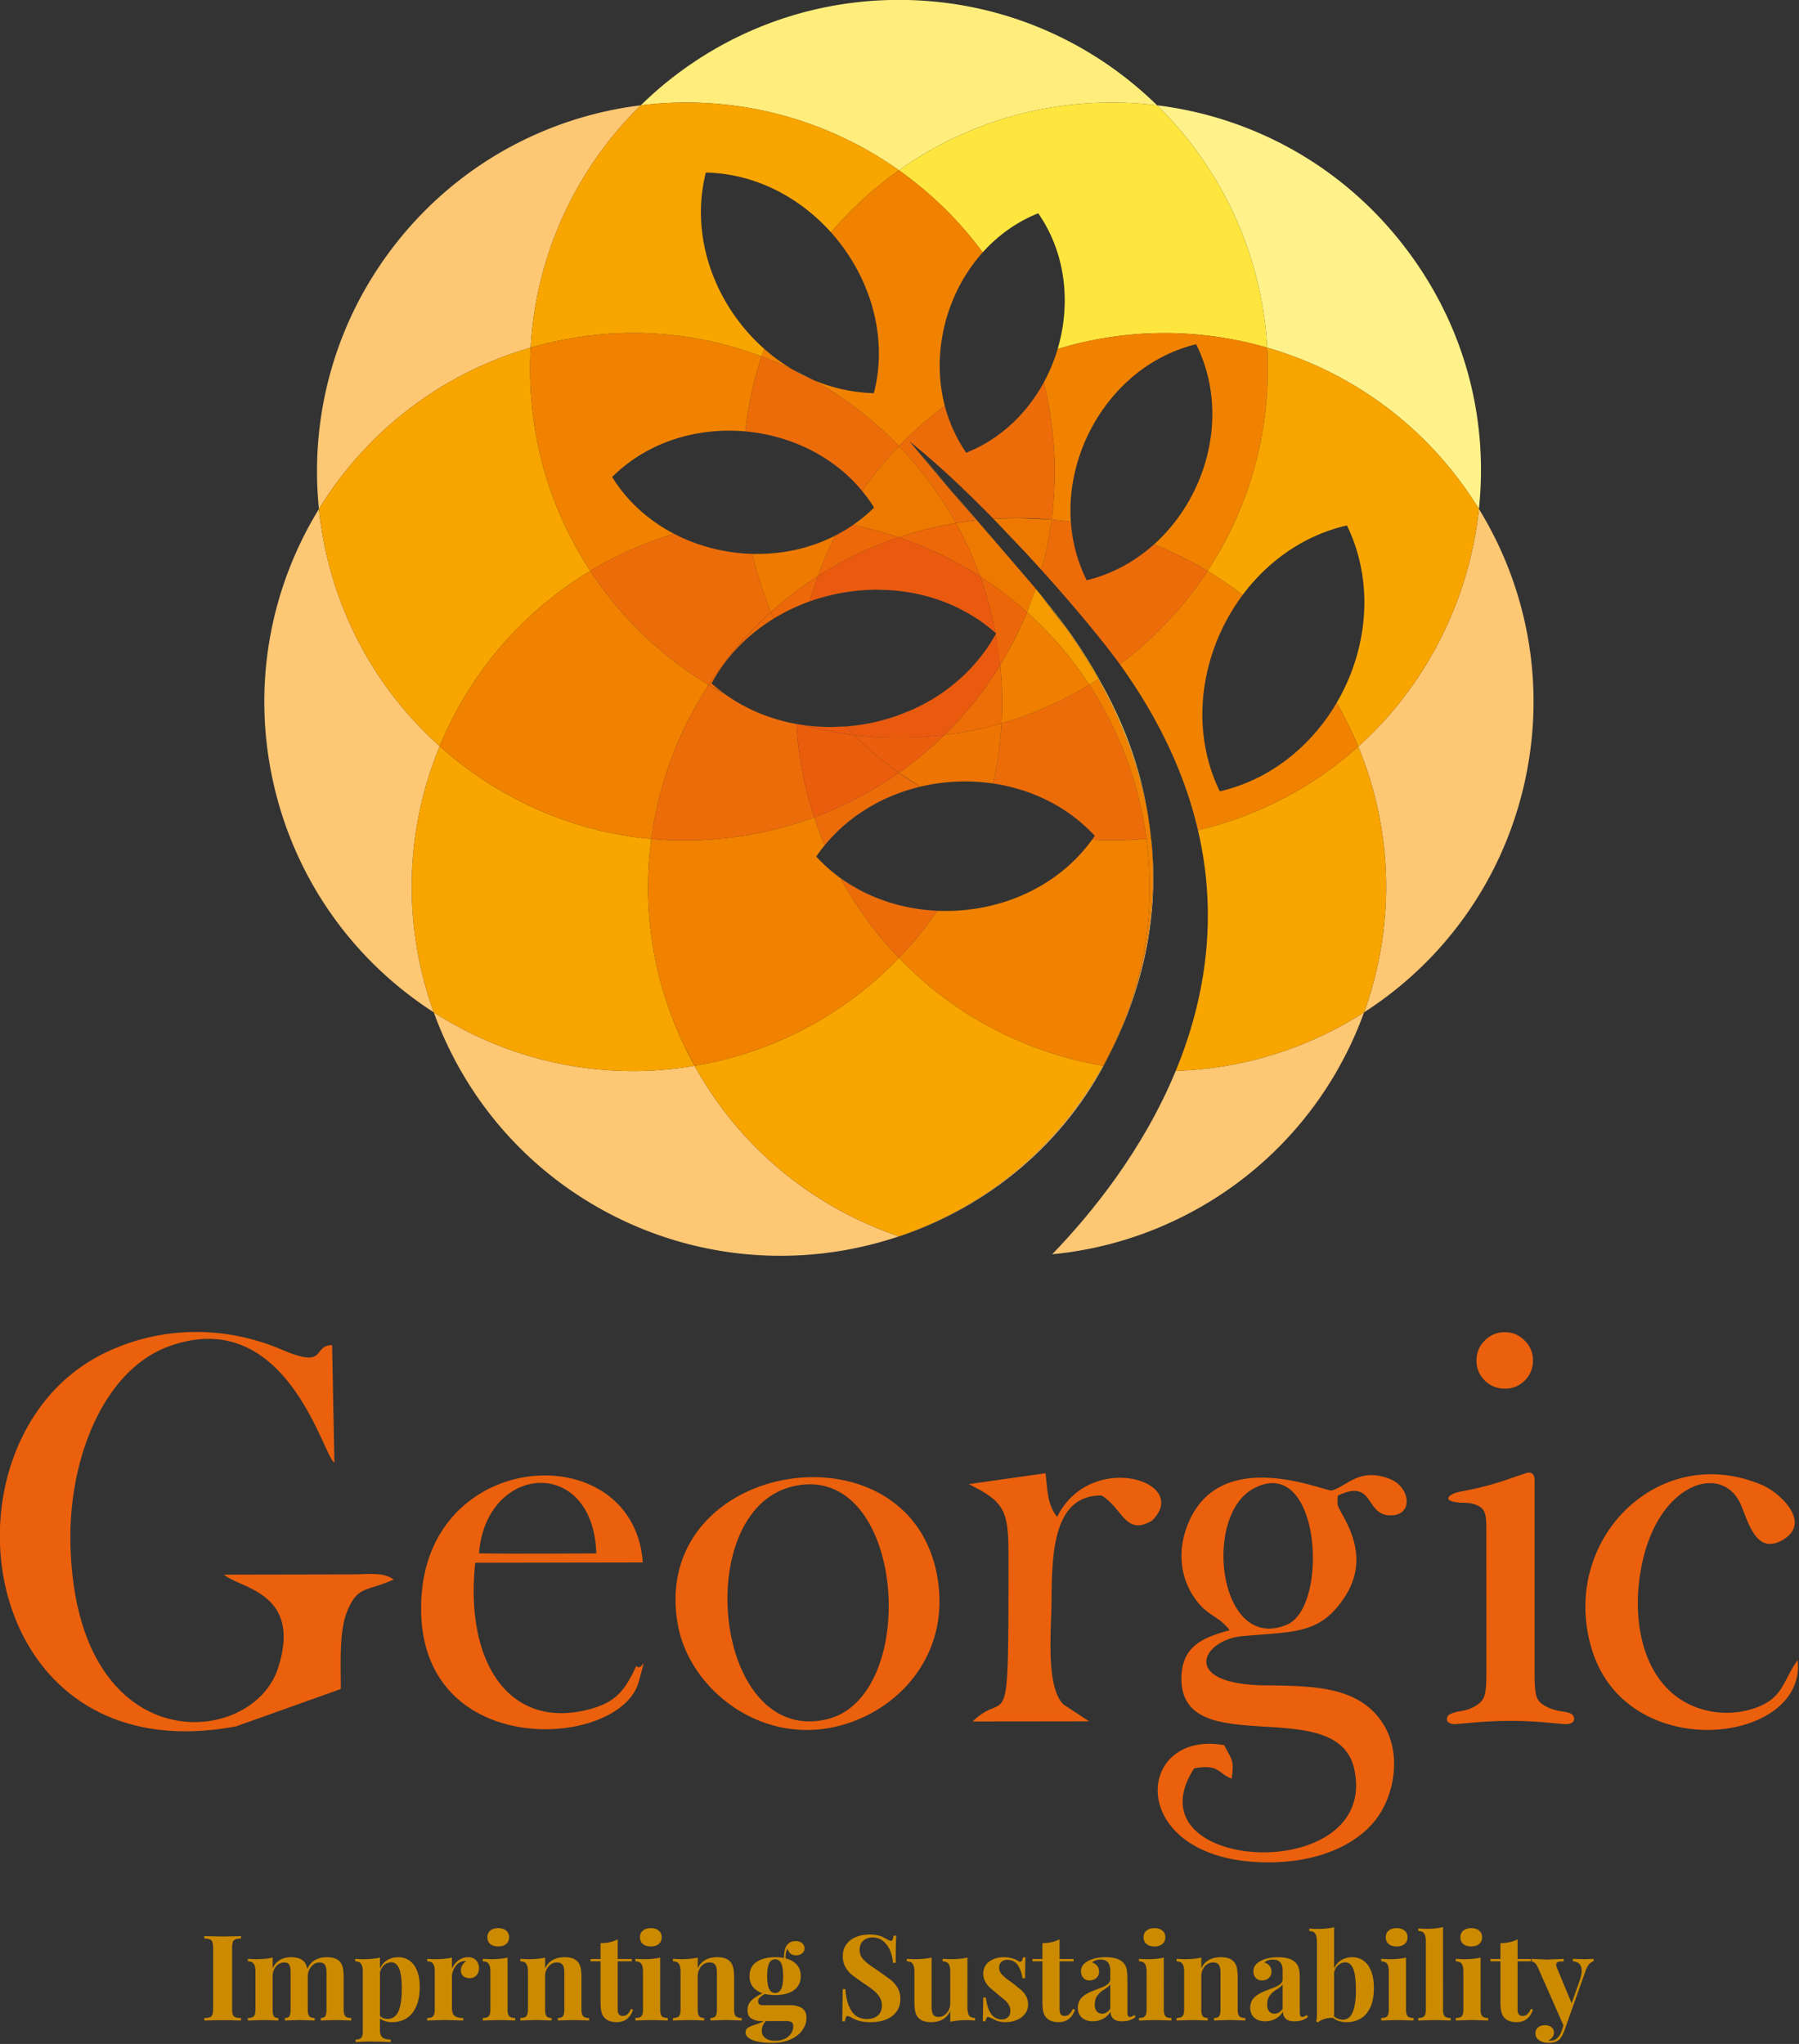 <svg xmlns="http://www.w3.org/2000/svg" width="691.586" height="785.624" viewBox="0 0 182.982 207.863" xmlns:v="https://vecta.io/nano"><rect x="0" y="0" width="182.982" height="207.863" fill="#333333" stroke="none"/><style><![CDATA[.B{fill-rule:evenodd}.C{fill:#fdcc4e}.D{fill:#fdd395}.E{fill:#f18200}.F{fill:#ed6c0a}.G{fill:#f8a500}.H{fill:#fff28a}.I{fill:#fdc774}.J{fill:#f7af60}.K{fill:#f5a930}.L{fill:#fdbe14}.M{fill:#f6cb59}.N{fill:#fec445}.O{fill:#f8a827}.P{fill:#ed6809}.Q{fill:#ed6d07}]]></style><g transform="matrix(.566 0 0 .566 -30.823 -19.47)" class="B"><path d="M232.981 127.612c-4.036-4.12-8.178-8.084-12.101-11.443 3.924 3.36 8.066 7.323 12.102 11.443zm-121.21-1.763c-1.703-16.649 2.859-33.951 14.118-48.069s27.113-22.418 43.725-24.462c-11.435 11.203-18.828 26.516-19.792 43.547-16.392 4.728-29.673 15.342-38.051 28.984zm115.425-1.266l-.044-.05-4.147-4.841 4.191 4.891zm-6.336-8.431c-.007-.006-.016-.013-.023-.02l.023.02zm-.048-.041a.26.26 0 0 1-.017-.015.26.26 0 0 0 .017.015zm-.05-.042zm-.047-.041l-.001-.001zm-.042-.036zm7.418-.242h0c.022-.008.043-.017.065-.026-.022.009-.043.018-.065.026zm.08-.032l.13-.052-.13.052zm.142-.058l.132-.054-.132.054zm.141-.058l.136-.057-.136.057zm.142-.059l.137-.059-.137.059zm.14-.06c5.836-2.511 10.371-6.993 13.295-12.369h0c-2.923 5.375-7.459 9.858-13.295 12.369zm-10.673-1.649zm-.04-.032zm-.04-.032zm-.059-.037c-.007-.009-.014-.017-.02-.024l-.004-.005a.62.62 0 0 0 .024.029zm6.32-6.408a28.61 28.61 0 0 1-.92-7.266c.006-7.431 2.803-14.826 7.729-20.313-6.537 7.295-9.327 17.946-6.808 27.579zm-29.531 152.71a66.09 66.09 0 0 1-28.72-6.555c-16.273-7.834-27.89-21.442-33.579-37.184 10.493 6.744 22.874 10.542 35.785 10.542a66.21 66.21 0 0 0 11.075-.934c8.26 14.926 21.57 25.504 36.736 30.635-6.847 2.31-14.045 3.496-21.297 3.496z" class="I"/><path d="M189.662 133.923c-4.892-.132-9.752-1.36-14.073-3.611 4.324 2.249 9.182 3.476 14.072 3.607zm7.014-.584c3.915-.767 7.692-2.287 11.05-4.598-3.351 2.315-7.13 3.833-11.05 4.598z" class="D"/><path d="M132.414 216.297c-14.079-9.049-24.762-23.403-28.781-41.009s-.621-35.176 8.138-49.438c1.629 15.926 8.989 31.254 21.706 42.628-6.52 15.76-6.502 32.766-1.063 47.819zm68.011-113.707c-1.128-.486-2.223-1.038-3.282-1.65l3.199 1.604a2.87 2.87 0 0 0 .083.046z" class="I"/><path d="M133.477 168.477c-12.717-11.374-20.077-26.702-21.706-42.628 8.378-13.642 21.659-24.256 38.051-28.984-.072 1.26-.108 2.527-.108 3.805 0 13.408 3.982 25.884 10.828 36.313a65.94 65.94 0 0 0-25.511 28.019 66.56 66.56 0 0 0-1.554 3.475z" class="G"/><path d="M222.903 198.039l-2.328-.181 2.329.18h0zm-17.375-5.836a28.44 28.44 0 0 1-4.392-3.902h0a28.45 28.45 0 0 0 4.39 3.899zm27.394-17.024a34.49 34.49 0 0 0-5.048-.37 34.92 34.92 0 0 0-3.892.218l.361-.039a35.05 35.05 0 0 1 3.548-.181c1.684 0 3.369.122 5.032.368zm-35.346-10.694c-4.566-.826-8.952-2.588-12.799-5.339h0c3.847 2.751 8.234 4.513 12.799 5.338zm24.427-4.456c4.646-2.792 8.636-6.721 11.393-11.703-2.757 4.987-6.746 8.913-11.393 11.703zm-39.675-2.837c2.67-4.917 6.583-8.833 11.169-11.646h0c-4.585 2.814-8.499 6.73-11.169 11.646zm51.024-9.085c-4.021-3.547-8.8-5.832-13.836-6.946 5.035 1.111 9.813 3.393 13.834 6.938z" fill="#f8d3a7"/><path d="M168.199 226.839c-12.911 0-25.292-3.798-35.785-10.542-5.439-15.053-5.457-32.059 1.063-47.819a68.09 68.09 0 0 0 2.907 2.456c10.657 8.498 22.85 13.085 35.112 14.206-1.635 12.216.127 25.125 6.029 37.382a67.71 67.71 0 0 0 1.749 3.383 66.21 66.21 0 0 1-11.075.934z" class="G"/><path d="M171.496 185.14c-12.262-1.121-24.455-5.708-35.112-14.206a68.09 68.09 0 0 1-2.907-2.456 66.56 66.56 0 0 1 1.554-3.475 65.94 65.94 0 0 1 25.511-28.019c5.458 8.314 12.736 15.328 21.267 20.475-5.414 8.29-8.985 17.758-10.313 27.681z" class="E"/><path d="M184.856 159.188l-.079-.043c-.844-.603-1.661-1.254-2.449-1.953h0c.811.719 1.659 1.377 2.528 1.996zm31.145-94.194c-11.551-8.188-24.941-12.176-38.244-12.176a66.5 66.5 0 0 0-8.143.5c11.955-11.713 28.328-18.936 46.387-18.936s34.43 7.223 46.386 18.936a66.66 66.66 0 0 0-8.142-.5c-13.304 0-26.691 3.987-38.244 12.176z" fill="#ffee7c"/><path d="M191.316 98.431c-5.595-2.101-13.478-4.204-23.01-4.204-4.577 0-9.532.484-14.799 1.687-1.244.284-2.475.602-3.685.951.964-17.031 8.357-32.344 19.792-43.547a66.5 66.5 0 0 1 8.143-.5c13.303 0 26.693 3.988 38.244 12.176-1.03.73-2.043 1.492-3.042 2.289a66.64 66.64 0 0 0-9.158 8.872c-5.673-6.334-13.67-10.573-22.5-10.752-.598 2.356-.883 4.739-.884 7.106-.005 9.312 4.381 18.373 11.361 24.56l-.462 1.362z" class="G"/><path d="M160.542 136.983c-6.846-10.429-10.828-22.905-10.828-36.313 0-1.278.036-2.545.108-3.805 1.21-.349 2.441-.667 3.685-.951 5.267-1.203 10.222-1.687 14.799-1.687 9.532 0 17.415 2.103 23.01 4.204-1.438 4.388-2.418 8.905-2.918 13.477a33.07 33.07 0 0 0-2.936-.131c-7.676 0-15.338 2.699-20.997 8.331h0c2.753 4.444 6.649 7.872 11.124 10.204a66.65 66.65 0 0 0-15.047 6.671z" class="E"/><path d="M184.777 159.146h0c-.844-.603-1.661-1.254-2.449-1.953h0c.788.699 1.605 1.35 2.449 1.953z" fill="#fac54f"/><path d="M181.809 157.458c-8.531-5.147-15.809-12.161-21.267-20.475a66.65 66.65 0 0 1 15.047-6.671c4.321 2.251 9.181 3.479 14.073 3.611.81 3.543 1.926 7.037 3.337 10.45-4.297 3.873-8.053 8.281-11.19 13.085z" class="F"/><path d="M250.902 154.555l-3.974-6.165 3.974 6.165zm-9.173-12.987l-.996-1.195-.469-.579 1.465 1.774zm-20.849-25.399l-.02-.017.02.017zm-.043-.037l-.025-.021.025.021zm-.042-.036l-.033-.027.033.027zm-.041-.035l-.039-.033.039.033zm-.04-.034l-.041-.035.041.035zm-.043-.036l-2.608-2.157.024.019.029.023.044.036.045.036.046.037.045.036.048.039h0l2.327 1.931zm-2.609-2.158l-.039-.031.018.014.021.017zm-.045-.035l-.034-.028.034.028zm-.047-.038l-.07-.056h0l.042.034.028.022z" fill="#ffee7c"/><path d="M232.982 127.612c-4.036-4.12-8.178-8.083-12.102-11.443-.007-.005-.013-.011-.02-.017l-.023-.02a.45.45 0 0 1-.025-.021c-.006-.005-.012-.01-.017-.015l-.033-.027-.047-.041-.001-.001-.041-.035-.002-.001-2.327-1.931c4.644 3.743 9.721 8.533 14.638 13.552zm-14.638-13.552c-.014-.012-.029-.023-.043-.035l.043.035zm-.048-.039c-.013-.01-.025-.02-.038-.031.012.01.026.021.038.031zm-.045-.036c-.012-.01-.024-.02-.036-.029.012.01.024.019.036.029zm-.046-.037c-.011-.009-.022-.018-.033-.026.011.008.022.017.033.026zm-.045-.036c-.01-.008-.019-.016-.03-.024.011.008.02.016.03.024zm-.044-.036c-.01-.007-.019-.015-.029-.023l.029.023zm-.043-.034l-.011-.009c-.007-.006-.014-.011-.021-.017l.032.026zm-.043-.034c-.02-.016-.027-.022-.034-.028l.034.028zm-.043-.035c-.008-.007-.013-.01-.017-.013s.007.005.017.013zm-.045-.035l-.042-.034c.013.011.028.023.042.034z" fill="#fbb53b"/><path d="M209.224 127.646a27.59 27.59 0 0 0 2.271-2.006l-.024.024-.015.015a27.67 27.67 0 0 1-2.232 1.967zm2.309-2.043l-.032-.051.032.051zm-.042-.068l-.021-.033.021.033zm-.035-.055c-.005-.009-.012-.019-.017-.027l.017.027zm-.033-.053c-.005-.007-.01-.016-.015-.024l.015.024zm-.032-.051l-.014-.022c.005.007.009.015.014.022zm-.032-.051l-.013-.019.013.019zm-.033-.049zm-.031-.051z" fill="#f5961e"/><path d="M211.497 105.047c-.019 0-.036-.001-.055-.002l.055.002zm-.064-.002c-.017 0-.034-.001-.051-.001l.051.001zm-.054-.001l-2.649-.202 2.649.202zm.133-.056zm.015-.058zm.015-.06zm-2.825-.029l-.039-.005c.013.001.026.003.039.005zm-.055-.007l-.044-.006.044.006zm-.072-.009l-.024-.003.024.003zm-.056-.007zm3.023-.008zm.015-.06zm.015-.062zm.015-.065z" fill="#fbb53b"/><path d="M250.698 185.284l.495-.704h0l-.495.704zm.495-.704c-4.872-5.28-11.4-8.393-18.27-9.406v-.001c6.869 1.013 13.398 4.127 18.27 9.407zm9.851-1.776c-1.31-9.576-4.565-17.967-8.264-24.905 4.07 7.456 7.012 15.539 8.264 24.905z" class="H"/><path d="M232.923 175.174c-1.663-.246-3.348-.368-5.032-.368-1.184 0-2.369.061-3.548.181a34.85 34.85 0 0 1 3.553-.182c1.684 0 3.365.122 5.027.368z" class="M"/><path d="M269.733 183.571c-1.945-8.368-5.592-17.109-11.487-26.112 5.896 9.003 9.552 17.743 11.496 26.11zm-11.514-26.153a.2.2 0 0 0-.013-.02c.005.007.009.013.013.02zm62.008-31.574c-8.378-13.638-21.659-24.251-38.046-28.98-.965-17.03-8.359-32.344-19.794-43.546 16.611 2.044 32.466 10.342 43.725 24.46 11.563 14.501 15.849 31.706 14.115 48.066zm-126.726 19.711c2.036-1.259 4.212-2.293 6.468-3.099-2.257.814-4.429 1.848-6.468 3.099z" class="H"/><path d="M193.497 145.546h0c2.041-1.253 4.215-2.286 6.473-3.093-2.257.808-4.433 1.842-6.473 3.093z" class="M"/><path d="M240.264 139.795l-6.222-7.231-6.846-7.98 13.068 15.211z" class="H"/><path d="M234.042 132.563l-.05-.057-3.979-4.638h0l-2.861-3.335.044.05 6.846 7.98zm-16.138-18.854l-.004-.005z" fill="#fbbd44"/><path d="M190.533 133.931c-.291 0-.581-.004-.872-.011l.881.008c2.056 0 4.114-.194 6.134-.588-2.023.396-4.083.591-6.143.591zm17.204-5.187h0l1.487-1.098-.165.13-.02.015-.02.016-.046.036h-.002l-1.234.9z" class="H"/><path d="M190.539 133.935a36.14 36.14 0 0 1-.877-.011l.871.007c2.06 0 4.12-.195 6.143-.591 3.92-.765 7.699-2.283 11.061-4.596h0a28.5 28.5 0 0 1-3.151 1.88h0c-4.355 2.232-9.201 3.311-14.047 3.311z" class="C"/><path d="M211.501 125.552zm-.031-.05c-.005-.007-.009-.015-.014-.022.005.007.009.014.014.022zm-.031-.049l-.016-.026.016.026zm-.031-.05l-.017-.027.017.027zm-.031-.049l-.018-.029.018.029zm-.031-.048l-.02-.031.02.031zm-.03-.047l-.021-.034.021.034zm-.028-.045l-.043-.066.043.066zm-1.905-2.612c-5.206-6.318-12.965-9.964-20.986-10.683 8.021.708 15.78 4.363 20.987 10.683zm2.114-17.555l.015-.059-.015.059zm-.055-.002zm-.06-.001zm.133-.069l.012-.045-.012.045zm.016-.062l.011-.042-.011.042zm.015-.059c.003-.015.007-.029.011-.044l-.011.044zm-2.816-.011zm-.052-.006zm-.06-.009l-.028-.003.028.003zm-.052-.006c-.01-.002-.021-.003-.032-.004l.032.004zm-.045-.006a30.11 30.11 0 0 1-8.081-2.219c2.531 1.09 5.245 1.855 8.081 2.219zm-11.378-3.877l-.032-.015a33 33 0 0 1-5.333-3.855 33.18 33.18 0 0 0 5.365 3.87z" class="H"/><path d="M200.44 102.597c-1.146-.492-2.256-1.052-3.329-1.673l.032.015c1.059.612 2.154 1.164 3.282 1.65z" class="M"/><g class="H"><path d="M211.561 104.795c.003-.016.007-.03.011-.045l-.011.045zm.014-.058l.012-.049-.012.049z"/><path d="M211.589 104.678l.013-.055-.013.055z"/><path d="M211.603 104.621c2.467-10.241-1.002-20.854-7.809-28.456 5.326 5.93 8.602 13.711 8.604 21.715a28.69 28.69 0 0 1-.795 6.741z"/></g><path d="M240.733 140.373l-.157-.186-.197-.233-1.107-1.296h0l-1.014-1.181-.662-.771-3.554-4.143 6.222 7.231.469.579zm3.786-43.265c.839-2.83 1.276-5.777 1.278-8.723.004-5.492-1.508-10.974-4.764-15.663-3.899 1.551-7.264 3.997-9.98 7.024-3.367-4.558-7.367-8.761-12.01-12.463a66.69 66.69 0 0 0-3.042-2.289c11.553-8.189 24.94-12.176 38.244-12.176a66.66 66.66 0 0 1 8.142.5c11.435 11.202 18.829 26.516 19.794 43.546a67.72 67.72 0 0 0-3.688-.952c-4.946-1.129-9.888-1.669-14.755-1.669a66.01 66.01 0 0 0-19.219 2.865z" fill="#ffe63f"/><path d="M240.576 140.187l-.197-.233.198.232h0zm-2.98-3.481l-3.604-4.2.05.057 3.554 4.143zm-21.587-22.15a66.69 66.69 0 0 0-15.569-11.959c2.542 1.094 5.251 1.856 8.081 2.219l.045.006.024.003.028.003.044.006.055.007a29.87 29.87 0 0 0 2.662.203l.054.001.064.002h0l.015-.059.015-.058.015-.06a1.06 1.06 0 0 1 .015-.06l.015-.06.015-.062.015-.065c.541-2.244.797-4.503.796-6.744-.002-8.004-3.278-15.785-8.597-21.724a66.64 66.64 0 0 1 9.158-8.872c.999-.797 2.012-1.559 3.042-2.289a66.69 66.69 0 0 1 3.042 2.289c4.643 3.702 8.643 7.905 12.01 12.463-4.926 5.487-7.723 12.882-7.729 20.313a28.61 28.61 0 0 0 .92 7.266c-2.931 2.175-5.688 4.592-8.235 7.231zm1.894-.848l-.003-.004zm-20.792-12.784c-1.496-.727-3.444-1.61-5.795-2.493l.462-1.362a33 33 0 0 0 5.333 3.855z" class="E"/><path d="M208.971 127.843h.002zm.048-.037l.02-.016-.02.016zm.04-.031l.165-.13c.772-.61 1.517-1.265 2.232-1.967a27.83 27.83 0 0 1-2.397 2.097zm2.412-2.112l.022-.021-.022.021zm.062-.06l-.032-.051-.031-.05-.014-.022-.017-.027-.016-.026-.015-.024-.017-.027c-.005-.007-.009-.015-.014-.022l-.018-.029-.013-.019c-.006-.011-.013-.021-.02-.031l-.031-.05-.047-.073.285.451zm-2.149-3.001c-5.207-6.32-12.966-9.975-20.986-10.694.5-4.572 1.48-9.089 2.918-13.477 2.351.883 4.299 1.766 5.795 2.493 1.073.621 2.183 1.181 3.329 1.673a66.69 66.69 0 0 1 15.569 11.959c-2.404 2.49-4.621 5.177-6.625 8.046z" class="F"/><path d="M192.999 144.373c-1.411-3.413-2.527-6.907-3.337-10.45l.877.011c4.846 0 9.692-1.079 14.047-3.311-1.186 2.349-2.245 4.785-3.159 7.305a65.61 65.61 0 0 0-8.428 6.445z" fill="#ee7a00"/><path d="M203.769 165.031c-1.691 0-3.377-.121-5.047-.364.01.002.021.005.031.008l-1.177-.192c2.042.36 4.117.542 6.197.542 6.365 0 12.754-1.709 18.23-4.997a34.14 34.14 0 0 1-3.673 1.913c-.021.01-.029.013-.037.016a35.83 35.83 0 0 1-11.887 2.975c-.877.066-1.757.099-2.637.099zm29.628-16.701h0l.07-.128h0l-.034.063-.035.063z" class="D"/><path d="M198.758 164.677l-1.182-.192 1.177.191zm19.535-2.719c.008-.003.016-.006.023-.01l-.023.01zm.037-.016a34.14 34.14 0 0 0 3.673-1.913c4.647-2.79 8.636-6.716 11.394-11.698h0l-.034.061-.035.063c-.016.028-.026.047-.036.063l-.036.064a1.58 1.58 0 0 1-.037.065l-.036.064c-.856 1.496-1.823 2.893-2.886 4.191l-.043.052c-.019.022-.032.038-.044.053a1.34 1.34 0 0 0-.03.037c-.005.005-.009.011-.014.016l-.044.053-.044.053-.049.058-.141.166-.045.053-.043.051c-.005.005-.01.011-.015.016l-.03.035c-.006.007-.011.013-.017.019l-.027.032c-.006.007-.013.014-.019.022l-.026.029c-.007.008-.013.016-.02.023s-.015.018-.023.027-.015.017-.023.026-.014.016-.022.024-.016.018-.023.027-.013.015-.02.022-.017.02-.026.029l-.019.022c-.008.009-.017.02-.026.029s-.01.011-.015.017c-.01.012-.02.023-.031.035l-.173.192-.042.046c-.018.019-.03.033-.043.047-.02.021-.033.036-.046.05a1.28 1.28 0 0 1-.045.048c-.018.02-.032.035-.046.049s-.03.033-.045.049c-3.019 3.233-6.668 5.758-10.648 7.533z" class="J"/><path d="M203.762 165.035a34.93 34.93 0 0 1-5.009-.359l-.031-.008c1.67.243 3.356.364 5.047.364l2.639-.098-2.646.101z" class="N"/><g fill="#f6a325"><path d="M203.765 165.035c-1.676 0-3.351-.119-5.007-.359a34.95 34.95 0 0 0 5.004.358l2.648-.099.001.001-2.646.099zm25.212-10.626zm.044-.047zm.043-.047zm.045-.048zm.044-.048zm.045-.049zm.045-.049zm.173-.192zm.033-.037l.015-.017-.015.017zm.041-.046l.019-.022a.2.2 0 0 1-.019.022zm.045-.051l.02-.022-.02.022zm.043-.049l.022-.024-.022.024zm.045-.05l.023-.027-.023.027zm.043-.05l.026-.029-.026.029zm.045-.051l.027-.032-.027.032zm.044-.051l.03-.035-.03.035zm.045-.051l.035-.042-.035.042zm.043-.051l.042-.049-.036.042h0z"/><path d="M229.888 153.39l.136-.16-.026.031-.022.025-.088.104z"/><path d="M230.029 153.223l.039-.046-.029.035zm.049-.057l.035-.042-.031.037zm.044-.053l.036-.043-.034.041z"/><path d="M230.166 153.06c.005-.005.009-.011.014-.016-.005.006-.009.01-.013.016z"/></g><path d="M206.408 164.933c4.088-.304 8.133-1.307 11.885-2.976-.851.379-1.718.724-2.596 1.034l-.042.015c-2.98 1.046-6.102 1.694-9.247 1.927zm11.908-2.986z" class="C"/><path d="M215.655 163.006l.03-.011-.03.011zm.042-.015l2.596-1.034c.008-.003.015-.006.023-.01 3.994-1.781 7.643-4.306 10.661-7.538-3.672 3.933-8.28 6.819-13.28 8.582zm13.281-8.583l.043-.046-.043.046zm.045-.049c.014-.014.028-.029.041-.044-.013.015-.027.03-.041.044zm.046-.049a.86.86 0 0 0 .04-.043l-.04.043zm.045-.048l.039-.043c-.013.015-.026.028-.039.043zm.046-.05l.038-.042-.038.042zm.043-.047c.013-.015.026-.029.04-.044l-.04.044zm.042-.046l.171-.19-.171.19zm.173-.192c.011-.012.021-.023.031-.035-.01.011-.021.023-.031.035zm.046-.052c.009-.009.018-.02.026-.029l-.026.029zm.045-.051c.009-.009.017-.019.026-.029a.36.36 0 0 1-.026.029zm.046-.051c.007-.009.016-.018.023-.027a.55.55 0 0 0-.023.027zm.045-.051c.008-.009.015-.018.023-.026-.007.008-.016.017-.023.026zm.046-.053c.007-.007.013-.015.02-.023-.007.008-.013.016-.02.023zm.046-.052c.006-.008.013-.015.019-.022l-.019.022zm.046-.054c.006-.006.011-.012.017-.019-.006.007-.011.013-.017.019zm.047-.054c.005-.005.01-.011.015-.016-.005.005-.01.01-.015.016zm.05-.058zm.05-.058zm.139-.164zm.044-.052zm.045-.054zm.045-.054zm.045-.054zm.045-.055zm.048-.057zm2.886-4.191zm.035-.061zm.035-.062zm.035-.061zm.034-.061zm.035-.064z" class="K"/><path d="M233.397 148.331h0z" class="C"/><path d="M233.391 148.342l.006-.011z" class="K"/><path d="M233.427 148.276z" class="C"/><path d="M206.41 164.935c3.143-.235 6.265-.883 9.245-1.929-2.981 1.047-6.099 1.695-9.245 1.929zm9.275-1.94z" class="L"/><path d="M206.411 164.936l-.001-.001c3.146-.234 6.264-.882 9.245-1.929l.03-.011c5.012-1.767 9.62-4.653 13.292-8.586l.001-.001.043-.046c.016-.017.03-.032.043-.047l.045-.048.044-.048.045-.049.045-.049.173-.192c.012-.014.023-.026.033-.037.005-.006.01-.011.015-.017l.026-.029c.007-.007.013-.014.019-.022s.018-.019.026-.029.013-.014.02-.022.015-.018.023-.027.015-.016.022-.024.016-.018.023-.026a.47.47 0 0 1 .023-.027c.007-.007.013-.015.02-.023l.026-.029.019-.022.027-.032c.006-.006.011-.012.017-.019s.02-.023.03-.035c.005-.006.01-.011.015-.016.012-.014.023-.028.035-.042s.012-.014.014-.016c-5.907 6.888-14.571 10.842-23.438 11.501zm23.438-11.501l.036-.042.086-.101-.122.143zm.127-.15l.022-.025-.022.025zm.046-.053c.01-.013.014-.017.017-.02-.006.006-.012.013-.017.02zm.044-.053c.013-.015.015-.017.016-.019l-.016.019zm.045-.054l.013-.015zm.046-.055l.01-.011z" fill="#f49c00"/><path d="M233.467 148.202l-.117-.103h0l.117.103zm-33.501-5.736a36.04 36.04 0 0 1 12.124-2.108l2.741.107c1.577.123 3.142.355 4.685.696-2.433-.537-4.926-.8-7.421-.8-4.119 0-8.247.717-12.129 2.105z" class="D"/><path d="M233.35 148.1c-4.021-3.545-8.799-5.827-13.834-6.938-1.543-.341-3.108-.573-4.685-.696 6.722.525 13.267 3.003 18.519 7.634z" class="J"/><path d="M233.467 148.202l-.117-.103h0l.117.103zm-33.5-5.739c3.876-1.392 7.995-2.106 12.107-2.106.92 0 1.841.035 2.757.108-.911-.072-1.826-.107-2.741-.107-4.117 0-8.244.717-12.123 2.105z" class="C"/><path d="M233.35 148.1c-5.252-4.631-11.797-7.109-18.519-7.634-.916-.073-1.837-.108-2.757-.108-4.112 0-8.231.714-12.105 2.098 3.876-1.387 7.998-2.102 12.11-2.102 7.667 0 15.304 2.485 21.271 7.746z" class="K"/><path d="M224.43 198.079c-.51 0-1.022-.011-1.532-.033l1.547.027c7.421 0 14.877-2.363 20.74-7.029-5.868 4.671-13.328 7.035-20.755 7.035zm-3.855-.221c-5.399-.603-10.63-2.48-15.049-5.658-.004-.008-.008-.015-.012-.022 4.422 3.188 9.655 5.074 15.061 5.68z" class="D"/><path d="M222.898 198.045c-6.211-.273-12.32-2.21-17.37-5.843 4.417 3.175 9.648 5.052 15.047 5.655a34.93 34.93 0 0 0 2.328.181z" class="J"/><path d="M245.219 191.016zm-42.549-4.743c.903-1.122 1.881-2.15 2.921-3.1 4.039-3.691 8.988-6.174 14.232-7.422a34.96 34.96 0 0 1 3.933-.699l.022-.003.204-.023c-8.132.918-15.95 4.702-21.312 11.247z" class="D"/><path d="M205.591 183.173c4.038-3.69 8.985-6.175 14.226-7.426-5.238 1.252-10.187 3.735-14.226 7.426zm18.165-8.121l.022-.003-.022.003zm.026-.003l.561-.062-.361.039-.2.023z" class="J"/><path d="M251.193 184.581c-4.872-5.28-11.401-8.394-18.27-9.407 6.87 1.012 13.399 4.128 18.27 9.407zm-31.368-8.828c1.294-.31 2.608-.543 3.931-.7-1.322.158-2.636.391-3.931.7zm3.953-.703z" class="C"/><path d="M219.823 175.751c2.634-.634 5.347-.951 8.06-.951a34.42 34.42 0 0 1 5.041.37c-1.663-.243-3.344-.365-5.028-.365a34.85 34.85 0 0 0-3.553.182l-.561.062-.026.003a34.5 34.5 0 0 0-3.933.699z" class="K"/><path d="M265.741 226.807c5.158-12.485 7.737-27.169 4.001-43.237h.001c3.736 16.068 1.16 30.752-3.997 43.237zm-7.495-69.347c-.009-.013-.018-.027-.027-.041l.027.041zm-.04-.061c-.682-1.04-1.395-2.084-2.138-3.132l.95 1.361.042.061c.004.006.008.013.012.018l.027.04 1.107 1.652z" class="D"/><path d="M269.742 183.569c-1.944-8.367-5.6-17.107-11.496-26.11-.009-.013-.018-.027-.027-.041a.2.2 0 0 0-.013-.02l-1.107-1.652c6.573 9.607 10.576 18.926 12.644 27.823zm-12.67-27.863c-.004-.005-.008-.012-.012-.018.004.006.008.013.012.018zm-.049-.071z" class="C"/><path d="M253.836 223.846l.64-1.326c6.726-14.344 8.104-27.482 6.668-38.955 1.852 13.999-.872 27.572-7.308 40.281zm45.753-7.553c5.434-15.022 5.468-31.993-1.051-47.751 12.331-11.09 19.969-26.478 21.689-42.698 8.761 14.262 12.16 31.835 8.14 49.442s-14.698 31.959-28.778 41.007zm-88.094-90.654c.013-.012.025-.024.038-.036-.013.012-.025.024-.038.036zm-.25-.491c-.576-.891-1.202-1.736-1.865-2.54.667.799 1.289 1.648 1.865 2.54zm11.76-5.456l-5.081-5.959 5.081 5.959zm5.086-3.942c-.009-.012-.017-.025-.025-.037-.005-.006-.008-.012-.012-.018l-.014-.02-.014-.02c-1.778-2.614-3.021-5.425-3.781-8.33a27.03 27.03 0 0 0 3.846 8.425zm.065-.026zm.145-.058zm.144-.06zm.145-.061zm.143-.061zm13.298-12.368a31.16 31.16 0 0 0 2.486-6.007c-.615 2.081-1.449 4.101-2.486 6.007z" class="I"/><path d="M227.152 124.533l-9.248-10.824.02.024 5.081 5.959 4.147 4.841zm.939-8.783l.065-.026-.065.026zm.078-.031l.132-.053.144-.06.145-.061.143-.061c5.839-2.512 10.375-6.995 13.298-12.37-3.017 5.55-7.754 10.146-13.862 12.605zm-.103-.006c-.004-.006-.009-.012-.012-.018.004.006.007.012.012.018zm-.026-.038c-.004-.006-.01-.014-.014-.02l.014.02zm-.024-.034c-1.769-2.6-3.011-5.41-3.772-8.316.761 2.905 2.004 5.716 3.772 8.316z" fill="#f6a148"/><path d="M211.456 125.679l.015-.015-.015.015zm.037-.036l.04-.039h0l-.04.039z" fill="#f07b00"/><path d="M298.538 168.542a68.04 68.04 0 0 0-3.872-7.87c3.185-5.442 4.975-11.718 4.974-18.036-.001-4.694-.99-9.411-3.13-13.827-7.72 1.764-14.191 6.399-18.744 12.494a66.67 66.67 0 0 0-6.308-4.311c6.847-10.432 10.83-22.912 10.83-36.323a67.68 67.68 0 0 0-.107-3.805c16.387 4.729 29.668 15.342 38.046 28.98-1.72 16.22-9.358 31.608-21.689 42.698z" class="G"/><path d="M229.943 127.875l-12.04-14.167c3.097 3.76 6.202 7.343 9.249 10.825l2.86 3.335-.069.007zM217.9 113.704z" fill="#f69b1e"/><path d="M207.737 128.743h0l1.234-.9-1.234.9zm1.236-.901l.046-.036-.046.036zm.066-.052l.02-.015c-.007.006-.013.01-.02.015z" class="C"/><path d="M204.586 130.623h0a28.5 28.5 0 0 0 3.151-1.88h0a28.39 28.39 0 0 1-3.151 1.88z" class="O"/><path d="M211.248 125.152c-.579-.896-1.201-1.745-1.865-2.55h.001c.664.807 1.287 1.657 1.864 2.55z" class="C"/><path d="M271.458 136.993a66.05 66.05 0 0 0-9.614-4.778c6.525-5.863 10.479-14.593 10.477-23.433h0c-.002-4.252-.919-8.531-2.906-12.527-13.439 3.22-22.6 16.467-22.591 29.907h0a28.8 28.8 0 0 0 .07 2.016 64.63 64.63 0 0 0-3.457-.417 66.68 66.68 0 0 0-1.406-24.644 31.05 31.05 0 0 0 2.488-6.008 66.01 66.01 0 0 1 19.219-2.865c4.867 0 9.809.54 14.755 1.669a67.72 67.72 0 0 1 3.688.952 67.68 67.68 0 0 1 .107 3.805c0 13.411-3.983 25.891-10.83 36.323zm-43.367-21.242l-.025-.037c.008.012.016.025.025.037zm.066-.026zm-.103-.029c-.005-.006-.01-.014-.014-.02l.014.02zm-.028-.04zm-9.682-1.595zm-.043-.035zm-.043-.035zm-.043-.034zm-.043-.034zm-.042-.034zm-.043-.035zm-.046-.037zm-.045-.036zm-.041-.032z" class="E"/><path d="M226.244 128.387c-2.822-5.093-6.277-9.73-10.235-13.831 2.547-2.639 5.304-5.056 8.235-7.231.761 2.906 2.003 5.716 3.772 8.316l.024.034c.004.006.009.014.014.02s.008.012.012.018l.025.037h0l.066-.026c6.12-2.464 10.857-7.06 13.874-12.608a66.68 66.68 0 0 1 1.406 24.644 66.01 66.01 0 0 0-6.15-.286c-1.433 0-2.868.046-4.305.138-4.917-5.019-9.994-9.809-14.638-13.552h0l-.043-.035-.043-.035-.043-.034-.043-.034c-.022-.018-.031-.026-.042-.034l-.043-.035-.046-.037-.045-.036-.041-.032a1.4 1.4 0 0 1-.055-.044h0c4.563 5.54 8.531 10.144 12.043 14.171-1.248.139-2.48.31-3.699.512z" class="F"/><path d="M215.953 130.95c-2.715-.92-5.459-1.654-8.216-2.207l1.234-.9.048-.037c.007-.005.014-.011.02-.016l.02-.015a27.83 27.83 0 0 0 2.397-2.097l.015-.015.022-.021.04-.039h0l-.285-.451c-.577-.893-1.2-1.743-1.864-2.55 2.004-2.869 4.221-5.556 6.625-8.046 3.958 4.101 7.413 8.738 10.235 13.831-3.559.592-6.995 1.455-10.291 2.563z" fill="#ee7900"/><path d="M201.427 137.929c.914-2.52 1.973-4.956 3.159-7.305a28.39 28.39 0 0 0 3.151-1.88c2.757.553 5.501 1.287 8.216 2.207-5.209 1.75-10.068 4.109-14.526 6.978z" class="P"/><path d="M273.659 176.581h0l.056-.013-.056.013zm.075-.017l.037-.009-.037.009zm.06-.014l.033-.008-.033.008zm.058-.014l.031-.007-.031.007zm.058-.013c.009-.003.019-.005.028-.007l-.028.007zm-.281-.003l-.012-.025.012.025zm.337-.011l.027-.006-.027.006zm.057-.014c.009-.002.016-.003.025-.006l-.025.006zm.056-.013l.02-.005-.02.005zm-.479-.023l-.015-.029.015.029zm-.029-.06l-.016-.033c.005.012.01.021.016.033zm-.028-.057l-.063-.134.063.134zm-.07-.149l-.022-.046.022.046zm-.026-.056l-.737-1.71.737 1.71zm-.74-1.717l-.082-.211.082.211zm-.087-.223l-.017-.044.017.044zm-.024-.062l-.015-.041.015.041zm-.024-.063l-.015-.04.015.04zm-.023-.062l-.024-.064.024.064zm-.037-.097l-.01-.029.01.029zm-.025-.067l-.009-.024.009.024zm-.026-.071zm-.055-.149zm-.025-.07z" class="C"/><path d="M256.067 154.265l-.054-.075.054.075zm-.058-.082l-.057-.079.049.069z" class="D"/><path d="M256.003 154.176zm-.071-.1zm-.02-.029zm-.048-.066zm-.024-.034z" class="C"/><path d="M249.737 138.658l-.022-.044.022.044.616-.156-.616.156zm-10.465 0h0l-1.014-1.181 1.014 1.181zm10.434-.062l-.012-.025c.003.008.008.018.012.025zm-.024-.048zm-.023-.046zm.698-.001l.044-.012-.044.012zm.056-.015l.035-.01-.035.01zm.059-.016c.009-.002.016-.004.024-.007l-.024.007zm.062-.017z" class="L"/><path d="M216.041 256.551c-.01-.003-.021-.007-.031-.011 14.984-5.055 28.272-15.492 36.675-30.652l.074.013 1.077-2.054c-7.991 16.088-21.889 27.369-37.795 32.704z" class="D"/><path d="M216.01 256.539c-15.166-5.131-28.476-15.709-36.736-30.635 1.245-.211 2.488-.457 3.734-.742 13.072-2.984 24.349-9.647 32.993-18.645 9.507 9.899 22.137 16.898 36.684 19.37-8.403 15.16-21.691 25.597-36.675 30.652z" class="G"/><path d="M201.136 188.3l1.528-2.04-1.528 2.04z" fill="#f8ae55"/><path d="M179.274 225.905l-1.749-3.383c-5.902-12.257-7.664-25.166-6.029-37.382a66.06 66.06 0 0 0 6.006.273c7.962.001 15.857-1.435 23.276-4.181a66.35 66.35 0 0 0 1.886 5.029c-.535.653-1.045 1.332-1.528 2.04h0a28.44 28.44 0 0 0 4.392 3.902 66.71 66.71 0 0 0 10.473 14.315c-8.644 8.998-19.921 15.661-32.993 18.645-1.246.285-2.489.531-3.734.742z" class="E"/><path d="M177.502 185.413a66.06 66.06 0 0 1-6.006-.273c1.328-9.923 4.899-19.391 10.313-27.681a65.64 65.64 0 0 0 2.968 1.687c3.847 2.751 8.233 4.513 12.799 5.339a65.92 65.92 0 0 0 3.202 16.747c-7.419 2.746-15.314 4.182-23.276 4.181z" class="F"/><path d="M184.777 159.146l-2.968-1.687c3.137-4.804 6.893-9.212 11.19-13.085l.498 1.173c-4.586 2.813-8.499 6.729-11.169 11.646h0c.788.699 1.605 1.35 2.449 1.953z" fill="#ed6a08"/><path d="M193.497 145.546l-.498-1.173a65.61 65.61 0 0 1 8.428-6.445 65.77 65.77 0 0 0-1.457 4.525c-2.258.807-4.432 1.84-6.473 3.093z" class="P"/><path d="M245.185 191.044l.034-.027-.034.027zm.046-.037a29.4 29.4 0 0 0 5.467-5.722h0c-1.584 2.186-3.428 4.093-5.467 5.722z" fill="#f8ae55"/><path d="M250.698 185.284h0l.495-.704-.495.704z" class="O"/><path d="M261.144 183.565l-.029-.214-.071-.547.1.761zm-8.364-25.666l-.858-1.533-1.02-1.811 1.878 3.344zm-5.852-9.509l-5.199-6.822 5.199 6.822z" class="D"/><path d="M251.922 156.366c-1.744-3.045-3.675-5.992-5.751-8.886-1.483-2.098-3.077-4.197-4.787-6.297l-.651-.81.996 1.195c1.861 2.284 3.577 4.512 5.199 6.822 1.306 1.866 2.651 3.925 3.974 6.165l1.034 1.802z" class="N"/><path d="M261.115 183.351c-1.199-8.84-4.224-17.852-9.289-26.923l.096-.062.858 1.533c3.699 6.938 6.954 15.329 8.264 24.905l.071.547z" class="C"/><path d="M251.826 156.429c-1.662-2.977-3.545-5.961-5.655-8.948 2.076 2.894 4.007 5.841 5.751 8.886l-.096.062zm-10.442-15.245l-.811-.986a1.92 1.92 0 0 1 .16.176l.651.81zm-1.005-1.229l-.604-.707-.503-.589 1.107 1.296z" class="L"/><path d="M240.573 140.197l-.798-.95.604.707.197.233z" fill="#f38f00"/><path d="M233.992 132.506c-.009-.009-.016-.018-.024-.028l-3.956-4.61 3.98 4.638z" fill="#f69b1e"/><path d="M238.258 137.478l-.629-.732-.033-.039.662.771z" class="L"/><path d="M237.629 136.745l-3.661-4.267.024.028 3.604 4.2.033.039z" fill="#f38f00"/><g class="E"><path d="M252.759 225.9l-.074-.013a70.68 70.68 0 0 0 4.485-9.808 65.91 65.91 0 0 0 3.306-30.985l.829-.082-.19-1.661.029.214c1.436 11.473.058 24.611-6.668 38.955l-.64 1.326-1.077 2.054z"/><path d="M252.685 225.888c-14.547-2.472-27.177-9.471-36.684-19.37 2.532-2.635 4.838-5.47 6.897-8.472.51.022 1.022.033 1.532.033 7.427 0 14.887-2.364 20.755-7.035l.034-.027a29.42 29.42 0 0 0 5.479-5.732 65.52 65.52 0 0 0 3.579.098c2.067 0 4.135-.097 6.199-.288a65.91 65.91 0 0 1-3.306 30.985 70.68 70.68 0 0 1-4.485 9.808z"/></g><path d="M233.398 148.329l.029-.052-.028.05zm.035-.063l.034-.063-.034.062z" class="Q"/><path d="M202.664 186.26c.908-1.108 1.888-2.138 2.927-3.087a29.55 29.55 0 0 0-2.927 3.087z" fill="#f38e2a"/><path d="M216.001 206.518a66.71 66.71 0 0 1-10.473-14.315c5.05 3.633 11.159 5.57 17.37 5.843-2.059 3.002-4.365 5.837-6.897 8.472zm-13.337-20.257a66.35 66.35 0 0 1-1.886-5.029 66.85 66.85 0 0 0 15.23-7.99c1.244.883 2.515 1.719 3.809 2.506-5.241 1.251-10.188 3.736-14.226 7.426-1.039.949-2.019 1.979-2.927 3.087z" class="F"/><path d="M200.778 181.231a65.92 65.92 0 0 1-3.202-16.747l1.182.192c2.976.8 6.033 1.402 9.157 1.786a66.14 66.14 0 0 0 8.093 6.779 66.85 66.85 0 0 1-15.23 7.99zm29.402-28.188l.023-.028h0a.58.58 0 0 0-.023.028zm.03-.037l.038-.046-.037.045zm.044-.053l.042-.051-.04.049zm.043-.052a30.56 30.56 0 0 0 2.885-4.189l-.03.052-.037.064-.152.26h0l-.037.062-.035.059-.037.062-.037.061-.037.062-.037.061-.039.063-.348.554-.039.059-.038.06a30.41 30.41 0 0 1-1.494 2.098l-.044.056-.044.057-.355.443-.043.053zm2.886-4.191l.034-.06-.028.049zm.036-.064l.033-.057-.027.048zm.037-.065l.031-.054a1.21 1.21 0 0 0-.027.047zm.036-.064l.029-.051-.026.046zm.036-.063l.028-.051-.026.047zm.035-.063l.028-.05a1.26 1.26 0 0 1-.027.047z" fill="#ea5d0d"/><path d="M207.915 166.462c-3.124-.384-6.181-.986-9.157-1.786 1.656.24 3.331.359 5.007.359l2.646-.099 1.504 1.526z" fill="#eb5a0e"/><path d="M246.171 147.48l-4.787-6.297 4.787 6.297z" fill="#f7a01d"/><path d="M229.971 153.293zm.027-.032l.024-.028-.024.028zm.041-.049l.027-.033-.027.033zm.043-.052l.029-.035-.029.035zm.042-.049l.033-.04-.033.04zm.043-.051c.004-.006.008-.01.013-.016l.023-.028-.036.044zm.044-.054l.035-.043-.035.043zm.045-.054l.037-.045-.037.045zm.043-.053l.041-.05-.041.05zm.043-.053l.354-.442-.354.442zm.355-.443l.042-.054-.042.054zm.044-.057l.042-.053-.042.053zm.044-.056l1.491-2.094-1.491 2.094zm1.494-2.098l.036-.057-.036.057zm.038-.06l.038-.058-.038.058zm.039-.059l.344-.548-.344.548zm.348-.554l.033-.054-.033.054zm.039-.063l.031-.052-.031.052zm.037-.061l.031-.051-.031.051zm.037-.062l.031-.051-.031.051zm.037-.061l.03-.051-.03.051zm.037-.062l.033-.056-.033.056zm.035-.059l.037-.062-.037.062zm.037-.062l.145-.248-.145.248zm.152-.26l.029-.05-.029.05zm.037-.064l.026-.046-.026.046zm.037-.065l.025-.043-.025.043zm.036-.062l.023-.041-.023.041zm.035-.063l.023-.04-.023.04zm.035-.062l.022-.039-.022.039zm.035-.062l.023-.041-.023.041zm.034-.062l.023-.041-.023.041z" fill="#eb5a0e"/><path d="M233.399 148.327l.025-.045-.025.045zm.034-.062l.034-.062h0l-.034.062z" fill="#ed6909"/><path d="M260.476 185.094c-1.308-9.854-4.817-19.325-10.265-27.659.544-.328 1.082-.664 1.615-1.007 5.065 9.071 8.09 18.083 9.289 26.923l.19 1.661-.829.082z" class="E"/><path d="M254.277 185.382a65.52 65.52 0 0 1-3.579-.098l.495-.704h0c-4.871-5.279-11.4-8.395-18.269-9.41a65.51 65.51 0 0 0 1.522-10.822c5.595-1.623 10.884-3.963 15.765-6.913 5.448 8.334 8.957 17.805 10.265 27.659-2.064.191-4.132.288-6.199.288z" class="F"/><path d="M219.817 175.748l-3.809-2.506c2.884-2.026 5.618-4.291 8.17-6.786 3.515-.434 6.946-1.144 10.268-2.107a65.51 65.51 0 0 1-1.522 10.822 34.42 34.42 0 0 0-5.041-.37c-2.713 0-5.426.317-8.066.947z" fill="#ee7403"/><path d="M216.008 173.241a66.14 66.14 0 0 1-8.093-6.779c2.65.326 5.348.495 8.086.495 2.769 0 5.498-.171 8.177-.502-2.552 2.495-5.286 4.76-8.17 6.786zm14.195-20.226h0zm.043-.053zm.047-.055l.004-.005zm.047-.058zm.356-.445zm.043-.055zm.044-.056zm1.493-2.097zm.039-.061zm.04-.061zm.345-.549zm.037-.06zm.037-.061zm.037-.06zm.037-.062zm.036-.061zm.04-.067zm.039-.065zm.145-.248zm.036-.062zm.034-.06l.011-.019c-.003.006-.008.013-.011.019zm.036-.062l.011-.019c-.004.007-.008.012-.011.019zm.034-.061l.012-.022-.012.022zm.035-.062l.012-.022-.012.022zm.034-.061l.011-.019c-.002.004-.007.012-.011.019zm.036-.064l.01-.018c-.003.005-.006.011-.01.018z" fill="#ea5e0d"/><path d="M233.397 148.331h0z" class="Q"/><path d="M233.387 148.348l.01-.017z" fill="#ea5e0d"/><path d="M233.424 148.281l.009-.017z" class="Q"/><path d="M233.968 132.478l-4.025-4.603.07-.007 3.955 4.61z" fill="#f07e00"/><path d="M250.211 157.435a65.89 65.89 0 0 0-11.199-13.044l1.561-4.194.811.986 4.787 6.297c2.11 2.987 3.993 5.971 5.655 8.948l-1.615 1.007zm-10.436-18.188l-2.146-2.502.629.732 1.014 1.181h0l.503.589z" fill="#f69b00"/><path d="M239.012 144.392c-2.597-2.325-5.404-4.467-8.41-6.394-1.209-3.356-2.67-6.564-4.358-9.61 1.219-.202 2.451-.373 3.699-.512l4.025 4.603 3.661 4.267 2.146 2.502.798.95c-.479 1.428-1 2.826-1.561 4.194z" fill="#ef7900"/><path d="M234.446 164.349a66.1 66.1 0 0 0-.243-10.466 66.4 66.4 0 0 0 4.809-9.491 65.89 65.89 0 0 1 11.199 13.044c-4.881 2.95-10.17 5.29-15.765 6.913z" fill="#f07f00"/><path d="M234.203 153.882l-.806-5.552.027-.049.043-.079h0l-.117-.103-.467-2.313c-.61-2.674-1.374-5.273-2.281-7.789 3.006 1.927 5.813 4.069 8.41 6.394a66.4 66.4 0 0 1-4.809 9.491z" fill="#ec670a"/><path d="M230.602 137.997c-2.252-1.444-4.616-2.767-7.087-3.957a66.85 66.85 0 0 0-7.562-3.09c3.296-1.108 6.732-1.971 10.291-2.563 1.688 3.046 3.149 6.254 4.358 9.61z" class="P"/><path d="M224.178 166.456c3.784-3.699 7.164-7.903 10.025-12.573a66.1 66.1 0 0 1 .243 10.466c-3.322.963-6.753 1.673-10.268 2.107z" fill="#ed6e06"/><path d="M216.001 166.958c-2.738 0-5.436-.169-8.086-.495l-1.504-1.526c8.867-.659 17.531-4.613 23.438-11.501h0l.122-.143c.012-.015.02-.024.027-.032s.016-.019.024-.028a.19.19 0 0 1 .017-.02l.027-.033.016-.019.029-.035c.024-.028.035-.042.046-.055l.046-.055a1.63 1.63 0 0 0 .043-.053l.047-.056.047-.058.356-.445c.015-.02.029-.037.043-.055l.044-.056a30.64 30.64 0 0 0 1.493-2.097c.015-.022.027-.042.039-.061s.027-.041.04-.061l.001-.001.344-.548.037-.06.037-.061.037-.06.037-.062.036-.061.04-.067.039-.065h0l.145-.248.036-.062.034-.06c.003-.006.008-.013.011-.019l.025-.043c.003-.007.007-.012.011-.019.007-.014.015-.027.023-.041.004-.007.008-.014.012-.022.008-.013.015-.026.023-.04.004-.007.008-.015.012-.022.008-.013.015-.026.022-.039.004-.007.009-.015.013-.023.007-.013.015-.027.023-.041.004-.007.007-.013.011-.021l.023-.041a62.31 62.31 0 0 1 .816 5.535c-2.861 4.67-6.241 8.874-10.025 12.573-2.679.331-5.408.502-8.177.502zM233.35 148.1c-5.967-5.261-13.604-7.746-21.271-7.746-4.112 0-8.234.715-12.109 2.1a65.77 65.77 0 0 1 1.457-4.525c4.458-2.869 9.317-5.228 14.526-6.978a66.85 66.85 0 0 1 7.562 3.09c2.471 1.19 4.835 2.513 7.087 3.957.907 2.516 1.671 5.115 2.281 7.789.176.771.319 1.542.467 2.313z" fill="#ea5a0e"/><path d="M243.54 259.762c7.057-7.302 16.315-18.694 22.206-32.956 12.208-.361 23.878-4.108 33.843-10.513-5.698 15.755-17.334 29.366-33.579 37.187-7.275 3.505-14.874 5.557-22.47 6.282zm30.119-83.181l-.03-.061.03.061z" class="I"/><g class="D"><path d="M273.715 176.568zm.056-.013l.023-.005-.023.005zm.056-.013l.025-.006-.025.006zm.056-.012l.027-.006-.027.006zm.055-.013l.028-.007-.028.007zm.055-.013l.03-.008-.03.008zm-.376-.008l-.017-.036.017.036zm.431-.007l.031-.007-.031.007z"/><path d="M274.099 176.477c8.877-2.169 16.088-8.174 20.56-15.816-4.464 7.65-11.685 13.648-20.56 15.816zm-.514-.047l-.014-.031.014.031zm-.03-.063l-.012-.024.012.024zm-.075-.159zm-.029-.061zm-.741-1.72zm-.085-.218zm-.022-.055zm-.022-.06l-.009-.022.009.022zm-.024-.061c-.002-.007-.006-.015-.008-.022a.19.19 0 0 1 .008.022zm-.032-.087c-.005-.011-.008-.022-.013-.033l.013.033zm-.023-.061l-.015-.038.015.038zm-.024-.062l-.017-.047.017.047zm-.023-.063l-.049-.133.049.133z"/><path d="M272.404 173.62l-.023-.063.023.063z"/><path d="M272.38 173.552c-1.26-3.499-1.854-7.146-1.853-10.784.001-7.674 2.643-15.313 7.239-21.465-6.768 9.072-9.304 21.369-5.386 32.249zm-16.312-19.285l-.001-.001zm-.055-.076zm-.061-.086h0c-.006-.01-.013-.019-.02-.028l.02.028zm-.026-.037l-.014-.02.014.02zm-.02-.029l-.042-.058.042.058zm-.045-.062l-.021-.029.021.029zm-.021-.03c-3.848-5.365-13.037-16.308-22.859-26.334h0a295.93 295.93 0 0 1 5.639 5.921l1.998 2.176h.001a1.27 1.27 0 0 1 .039.043l.035.038.041.045.045.049.002.003c.013.013.023.025.036.039l.037.041c.006.006.012.013.018.019s.01.012.016.018c.01.012.021.023.031.034 6.581 7.252 12.142 14.034 14.921 17.907z"/></g><path d="M238.62 133.533l-5.639-5.921h.001l5.638 5.921z" fill="#f6a148"/><path d="M240.925 136.047zm-.037-.042c-.006-.006-.011-.011-.016-.018l.016.018zm-.034-.037l-.03-.033.03.033zm-.037-.041l-.036-.039.036.039zm-.038-.042l-.034-.037.034.037zm-.045-.049l-.028-.031.028.031zm-.041-.045l-.033-.036.033.036zm-.035-.038l-.039-.043.039.043zm-.04-.044l-1.998-2.176.196.212 1.802 1.964z" class="N"/><path d="M238.816 133.745l-.196-.212-5.638-5.921h0l5.834 6.133z" fill="#f49412"/><g class="D"><path d="M249.715 138.615c-.004-.007-.006-.011-.009-.018l.009.018zm-.021-.044l-.012-.023.012.023zm-.021-.04l-.014-.028.014.028zm.68-.028z"/><path d="M249.657 138.497a27.64 27.64 0 0 1-2.763-10.32c.258 3.521 1.138 7.019 2.763 10.32zm.744-.008zm.047-.013l.024-.006-.024.006zm.048-.013l.038-.01-.038.01z"/><path d="M250.543 138.45c4.275-1.171 8.09-3.365 11.292-6.239-3.193 2.88-7.016 5.068-11.292 6.239z"/></g><path d="M265.746 226.807c5.157-12.485 7.733-27.169 3.997-43.237 11.276-2.694 20.978-7.997 28.795-15.027 6.519 15.758 6.485 32.729 1.051 47.751-9.965 6.405-21.635 10.152-33.843 10.513zm-8.647-71.06l-.027-.04c.009.014.018.026.027.04zm-.039-.058l-.037-.053c.012.018.024.035.037.053zm-.042-.061l-.95-1.361-.001-.001-.054-.075 1.005 1.437zm-1.017-1.454c-.016-.024-.032-.046-.049-.069h0c-.006-.01-.013-.019-.02-.028h0c.007.009.014.018.02.028.017.023.033.046.049.069z" class="G"/><path d="M269.743 183.569c-2.068-8.897-6.071-18.216-12.644-27.823-.009-.014-.018-.026-.027-.04-.004-.005-.008-.012-.012-.018l-.037-.053-.005-.008-1.015-1.452-.002-.002-.049-.069c-.006-.01-.013-.019-.02-.028l-.02-.029-.048-.067c-.01-.013-.017-.024-.024-.033-2.779-3.874-8.34-10.656-14.915-17.9 6.469 7.128 11.958 13.808 14.778 17.709a66.68 66.68 0 0 0 15.755-16.764 66.67 66.67 0 0 1 6.308 4.311c-4.596 6.152-7.238 13.791-7.239 21.465-.001 3.638.593 7.285 1.853 10.784.008.024.017.047.024.067l.051.14a1.36 1.36 0 0 1 .023.063l.009.024.015.038c.003.01.007.019.01.029s.008.022.013.033l.024.064c.002.007.006.015.008.022l.015.04c.003.008.006.014.009.022l.015.041.024.062.087.223a30.43 30.43 0 0 0 .74 1.717c.011.025.019.041.026.056l.07.149.012.024c.005.011.01.022.016.033s.01.021.014.031.01.019.015.029l.017.036c.004.008.008.017.012.025l.03.061h0c.018-.004.037-.008.056-.013l.056-.013c.008-.002.015-.003.023-.005s.023-.005.033-.008.017-.004.025-.006.02-.005.031-.007.018-.004.027-.006a.23.23 0 0 1 .028-.007c.009-.002.019-.005.028-.007l.027-.006c.01-.003.02-.005.03-.008l.025-.006.031-.007c.007-.002.013-.003.02-.005 8.875-2.168 16.096-8.166 20.567-15.805a68.04 68.04 0 0 1 3.872 7.87c-7.817 7.03-17.519 12.333-28.795 15.027z" class="E"/><path d="M240.919 136.04l-.031-.034.031.034zm-.047-.052l-.018-.019.018.019zm-.048-.052zm-.043-.047l-.002-.003zm-.036-.04zm-.039-.043zm-.046-.05zm-.041-.045h-.001z" class="O"/><path d="M255.703 153.756c-2.82-3.901-8.309-10.581-14.778-17.709-.016-.019-.027-.03-.037-.042-.005-.005-.011-.012-.016-.018s-.012-.013-.018-.019-.02-.021-.03-.033l-.043-.047-.002-.003-.034-.037-.039-.043-.046-.05-.002-.002-.039-.043v-.001l-1.802-1.964 2.793 3.056c.824-2.981 1.432-6.002 1.828-9.041a64.63 64.63 0 0 1 3.457.417 27.64 27.64 0 0 0 2.763 10.32c.007.014.011.024.016.033l.021.041c.004.008.008.017.012.025s.005.011.009.018a.75.75 0 0 0 .022.044l.616-.156.048-.013.047-.013c.008-.002.017-.004.024-.006s.016-.005.024-.007c.013-.003.026-.007.038-.01 4.285-1.174 8.108-3.362 11.31-6.239a66.05 66.05 0 0 1 9.614 4.778 66.68 66.68 0 0 1-15.755 16.764z" class="F"/><path d="M241.609 136.801l-2.793-3.056-5.834-6.133 4.305-.138 6.15.286c-.396 3.039-1.004 6.06-1.828 9.041z" fill="#ef7900"/><path d="M94.718 317.324c2.747 2.486 14.168 3.092 9.682 16.847-4.714 14.456-36.46 16.814-37.285-22.505-.322-15.366 6.084-31.241 17.832-35.411 21.105-7.491 27.593 19.941 29.604 20.938l-.412-21.112c-3.684.08-.754 4.356-8.935.86-10.674-4.562-22.16-4.186-31.954.57-31.15 15.127-23.866 75.998 23.64 67.073l18.811-6.707c.033-4.205-.332-10.092 1.03-13.647 1.941-5.065 3.512-3.767 8.463-6.03-1.792-1.341-4.404-.949-7.186-.922zm225.071-38.471c0-1.395.492-2.61 1.494-3.595a4.88 4.88 0 0 1 3.612-1.494c1.363 0 2.561.493 3.546 1.494a4.87 4.87 0 0 1 1.494 3.595 4.94 4.94 0 0 1-1.461 3.595 4.93 4.93 0 0 1-3.579 1.461c-1.412 0-2.627-.492-3.612-1.461a4.84 4.84 0 0 1-1.494-3.595zm1.773 29.878c0-1.313-.131-2.249-.41-2.774-.263-.526-.755-.919-1.461-1.182a4.84 4.84 0 0 0-1.05-.279c-.411-.065-1.018-.098-1.822-.098-.065 0-.181-.016-.328-.049-2.988-.256-1.734-1.594.575-1.97l1.724-.345a53.42 53.42 0 0 0 6.78-1.888c2.249-.772 3.431-1.166 3.562-1.166.378 0 .656.115.837.361.181.23.263.607.263 1.116v35.066c0 2.019.164 3.365.476 4.022.329.657.952 1.199 1.888 1.609.394.197.804.361 1.28.476a9.78 9.78 0 0 0 1.477.296c.821.131 1.363.295 1.609.509s.361.509.361.887c0 .262-.148.476-.427.624-.295.164-.657.246-1.116.246-.066 0-1.182-.099-3.365-.295s-4.351-.296-6.485-.296a74.51 74.51 0 0 0-6.599.296l-3.365.295c-.46 0-.821-.082-1.083-.246-.279-.148-.41-.361-.41-.624 0-.312.115-.575.328-.772.23-.197.772-.394 1.642-.624.542-.066 1.034-.164 1.478-.296.443-.115.87-.279 1.248-.476.92-.443 1.56-1.002 1.888-1.675.345-.69.509-2.003.509-3.956zm-78.144 13.565c.074-8.445.141-19.311 9.032-19.181 3.825 2.383 4.257 7.306 9.024 4.509 7.226-7.071-11.075-12.729-17.036-.686-1.8-2.157-1.735-4.972-2.095-7.83l-13.78 1.953 1.143.599c6.301 3.229 5.988 5.448 5.984 15.719-.012 30.437-.306 20.335-6.44 26.329l20.928-.027-4.612-3.035c-3.194-3.169-2.192-13.13-2.146-18.349zm134.082 10.392c-2.754 3.789-2.508 7.077-8.271 8.805-4.955 1.485-9.946.318-13.302-2.112-7.045-5.1-8.459-16.018-6.064-25.402 3.27-12.812 13.25-16.285 16.967-10.147 1.569 2.591 2.669 10.38 8.022 7.242 5.264-3.085-.511-8.47-3.724-9.844-18.744-8.019-36.645 10.175-30.557 29.675 6.498 20.814 38.661 16.744 36.929 1.784zM140.54 313.497c1.258-16.137 20.517-17.607 21.081.009l-6.737.032-9.019.011zm28.281 20.205c-2.087 4.431-3.61 6.563-8.611 7.856-14.081 3.639-22.26-8.214-20.354-26.369l30.11-.054c-1.591-22.404-37.564-20.878-39.717 5.543-2.475 30.363 35.644 28.323 38.997 15.879 1.643-6.099.593-1.513-.425-2.855zm27.892-32.178c20.412-5.153 23.483 37.854 6.236 41.81-20.237 4.641-24.364-37.233-6.236-41.81zm-20.429 24.873c1.988 10.938 13.853 20.973 27.398 18.44 11.167-2.088 21.517-12.167 19.302-26.596-4.479-29.183-52.118-21.652-46.7 8.156zm103.448-24.547c12.004-6.438 13.67 21.158 6.029 24.444-12.222 5.256-15.329-19.456-6.029-24.444zm15.172 1.265c6.505-3.104 4.81 3.406 9.284 3.558 4.372.148 3.762-5.065.046-6.534-5.473-2.165-7.733 1.325-10.427 2.059-1.155.315-21.213-8.867-26.352 7.378-1.188 3.756-.834 7.921 1.235 11.268 2.519 4.074 4.51 3.548 6.743 6.473-4.685 1.257-8.402 2.795-8.651 8.108-.745 15.928 27.964 2.887 31.037 16.818 4.676 21.193-40.928 18.745-28.769-.117 4.564-.836 4.236.932 6.741 1.842.515-3.442-.077-3.477-1.344-6.012-16.352-2.865-17.789 20.773 7.503 21.065 8.383.097 15.295-2.554 19.214-7.028 4.014-4.584 5.609-13.286 1.071-18.972-4.292-5.377-11.219-5.73-20.283-5.803-15.589-.124-11.577-8.216-4.142-8.855 9.424-.811 13.847-.382 18.178-6.831 5.426-8.079-.745-14.929-1.171-16.825l.007-1.056c-.005-.252.022-.365.08-.536z" fill="#eb600c"/><g fill="#cc8a00"><path d="M97.772 382.7c-.482.021-.832.079-1.046.168s-.364.257-.439.503-.118.632-.118 1.171v10.62c0 .539.039.928.118 1.17s.221.414.439.503.564.146 1.046.168v.428l-3.233-.064-3.376.064v-.428c.475-.021.821-.079 1.035-.168s.364-.257.446-.503.118-.632.118-1.17v-10.62c0-.539-.039-.928-.118-1.171s-.228-.414-.446-.503-.56-.146-1.035-.168v-.428l3.376.064 3.233-.064zm108.613 9.096c.093 1.595.446 2.891 1.064 3.883s1.563 1.492 2.837 1.492c.503 0 .953-.089 1.352-.268s.721-.446.953-.81.35-.803.35-1.317c0-.557-.128-1.06-.393-1.502a4.59 4.59 0 0 0-1.056-1.21c-.442-.367-1.031-.792-1.77-1.27l-2.055-1.456a5.36 5.36 0 0 1-1.253-1.463c-.332-.564-.5-1.22-.5-1.966 0-.864.221-1.588.661-2.177s1.02-1.028 1.745-1.313 1.524-.428 2.394-.428a7.04 7.04 0 0 1 1.346.114c.378.079.696.171.949.289s.532.257.832.432c.343.204.582.303.721.303.132 0 .236-.075.303-.225s.125-.389.168-.717h.492c-.071.956-.103 2.584-.103 4.885h-.492a6.73 6.73 0 0 0-.518-2.209c-.296-.696-.71-1.263-1.245-1.699s-1.16-.653-1.877-.653c-.453 0-.856.089-1.217.264a1.89 1.89 0 0 0-.835.757c-.2.332-.3.717-.3 1.156 0 .71.214 1.292.639 1.745s.978.91 1.663 1.374l1.378.935 1.988 1.456a5.14 5.14 0 0 1 1.192 1.442c.307.55.46 1.189.46 1.913 0 .914-.236 1.684-.71 2.313s-1.113 1.096-1.913 1.406-1.699.464-2.687.464c-.803 0-1.467-.071-1.991-.214s-1.014-.336-1.459-.582c-.307-.2-.546-.303-.721-.303-.132 0-.236.075-.304.225s-.125.389-.167.717h-.493l.086-5.781zm-90.17 3.647c0 .4.046.71.136.932s.232.382.428.471.464.136.806.136v.45l-2.834-.082-2.644.082v-.45c.257 0 .457-.046.603-.136s.253-.246.321-.464.1-.532.1-.939v-6.659c0-.592-.089-1.035-.268-1.331s-.518-.446-1.021-.446c-.346 0-.671.1-.971.303s-.55.478-.749.824-.317.742-.36 1.174v.375 5.76c0 .4.039.71.121.932s.21.382.385.471.425.136.739.136v.45l-2.698-.082-2.655.082v-.45c.257 0 .46-.046.607-.136s.253-.246.318-.471.1-.532.1-.932v-6.659c0-.6-.079-1.046-.228-1.338s-.46-.439-.921-.439a1.8 1.8 0 0 0-1.042.325c-.317.214-.567.514-.757.892a2.79 2.79 0 0 0-.282 1.26v5.96c0 .4.032.71.1.932s.171.382.318.471.35.136.607.136v.45l-2.519-.082-2.959.082v-.45c.339 0 .61-.046.81-.136s.339-.246.428-.471.128-.532.128-.932v-6.752c0-.664-.1-1.142-.3-1.438s-.56-.446-1.067-.446v-.45l1.328.064c1.26 0 2.302-.096 3.126-.293v1.924c.639-1.324 1.749-1.988 3.323-1.988 1.088 0 1.873.278 2.355.828.264.307.446.739.542 1.296.361-.774.846-1.32 1.449-1.642s1.299-.482 2.095-.482c1.088 0 1.87.278 2.352.828.232.271.396.625.496 1.06s.153 1.014.153 1.731zm6.524-7.327c.3-.671.739-1.178 1.313-1.527s1.242-.525 2.002-.525c.739 0 1.399.204 1.977.603s1.031.999 1.363 1.799.496 1.77.496 2.923c0 1.363-.203 2.523-.61 3.476s-.985 1.666-1.727 2.148-1.617.721-2.627.721c-.921 0-1.649-.228-2.187-.678v2.131c0 .628.16 1.063.478 1.306s.799.368 1.445.368v.45l-1.42-.054-2.173-.039c-.546-.003-1.099.011-1.659.039l-1.039.054v-.45c.321 0 .571-.043.753-.132s.314-.236.4-.45.132-.507.132-.881v-10.706c0-.656-.103-1.135-.307-1.435s-.56-.45-1.064-.45v-.45l1.327.064c1.249 0 2.291-.096 3.126-.293zm0 8.469c.321.375.771.564 1.349.564.914 0 1.57-.457 1.97-1.363s.603-2.234.603-3.968-.161-2.976-.482-3.719-.781-1.113-1.381-1.113a1.96 1.96 0 0 0-1.306.492c-.382.328-.635.781-.753 1.36zm12.936-8.469c.271-.607.664-1.103 1.174-1.481a2.86 2.86 0 0 1 1.741-.571c.432 0 .796.096 1.089.286a1.7 1.7 0 0 1 .646.724 2.22 2.22 0 0 1 .211.956c0 .532-.154.964-.46 1.295s-.71.503-1.214.503c-.485 0-.871-.125-1.153-.371s-.425-.582-.425-.999c0-.682.314-1.238.942-1.67-.093-.021-.178-.032-.264-.032-.096 0-.207.018-.332.05-.364.057-.696.228-.996.518s-.535.639-.706 1.042-.254.799-.254 1.181v5.678c0 .66.161 1.121.478 1.374s.835.382 1.538.382v.45l-3.408-.082-3.062.082v-.45c.339 0 .61-.046.81-.136s.339-.246.428-.471.128-.532.128-.932v-6.752c0-.664-.1-1.142-.3-1.438s-.56-.446-1.067-.446v-.45l1.327.064c1.26 0 2.302-.096 3.126-.293zm8.322-7.276c.592 0 1.064.147 1.417.439s.528.692.528 1.199c0 .517-.175.921-.528 1.213s-.824.439-1.417.439c-.607 0-1.085-.146-1.431-.439s-.525-.696-.525-1.213c0-.507.175-.906.525-1.199s.824-.439 1.431-.439zm1.674 14.603c0 .4.043.71.136.932s.232.382.428.471.464.136.806.136v.45l-2.844-.082-2.98.082v-.45c.339 0 .61-.046.81-.136s.339-.246.428-.471.128-.532.128-.932v-6.752c0-.664-.1-1.142-.3-1.438s-.56-.446-1.067-.446v-.45l1.327.064c1.26 0 2.302-.096 3.126-.293zm6.745-7.391c.646-1.324 1.816-1.988 3.512-1.988.585 0 1.064.072 1.438.211s.678.346.914.617.411.625.514 1.057.157 1.01.157 1.734v5.76c0 .4.043.71.136.932s.232.382.428.471.464.136.807.136v.45l-2.823-.082-2.794.082v-.45c.292 0 .524-.046.692-.136s.285-.246.361-.471.107-.532.107-.932v-6.659c0-.585-.093-1.028-.285-1.328s-.539-.45-1.042-.45a1.88 1.88 0 0 0-1.071.325c-.325.214-.578.514-.767.892a2.79 2.79 0 0 0-.282 1.26v5.96c0 .4.036.71.114.932s.2.382.364.471.396.136.681.136v.45l-2.655-.082-2.958.082v-.45c.339 0 .61-.046.81-.136s.339-.246.428-.471.128-.532.128-.932v-6.752c0-.664-.1-1.142-.3-1.438s-.56-.446-1.067-.446v-.45l1.327.064c1.26 0 2.302-.096 3.126-.293zm15.577-1.674v.428h-2.53v8.636c0 .425.079.728.232.906s.389.264.71.264c.607 0 1.092-.428 1.452-1.285l.368.2c-.539 1.47-1.513 2.205-2.93 2.205-.939 0-1.652-.243-2.141-.732-.3-.293-.503-.664-.614-1.113s-.16-1.071-.16-1.866v-7.216h-1.799v-.428h1.799v-2.844c1.178 0 2.205-.228 3.083-.688v3.533zm3.429-5.539c.592 0 1.064.147 1.417.439s.528.692.528 1.199c0 .517-.175.921-.528 1.213s-.824.439-1.417.439c-.607 0-1.085-.146-1.431-.439s-.525-.696-.525-1.213c0-.507.175-.906.525-1.199s.824-.439 1.431-.439zm1.674 14.603c0 .4.043.71.135.932s.232.382.428.471.464.136.806.136v.45l-2.844-.082-2.98.082v-.45c.339 0 .61-.046.81-.136s.339-.246.428-.471.128-.532.128-.932v-6.752c0-.664-.1-1.142-.3-1.438s-.56-.446-1.067-.446v-.45l1.327.064c1.26 0 2.302-.096 3.126-.293zm6.745-7.391c.646-1.324 1.816-1.988 3.512-1.988.585 0 1.064.072 1.438.211s.678.346.914.617.41.625.514 1.057.157 1.01.157 1.734v5.76c0 .4.043.71.136.932s.232.382.428.471.464.136.807.136v.45l-2.823-.082-2.794.082v-.45c.292 0 .524-.046.692-.136s.285-.246.361-.471.107-.532.107-.932v-6.659c0-.585-.093-1.028-.285-1.328s-.539-.45-1.042-.45a1.88 1.88 0 0 0-1.071.325c-.325.214-.578.514-.767.892a2.79 2.79 0 0 0-.282 1.26v5.96c0 .4.036.71.114.932s.2.382.364.471.396.136.681.136v.45l-2.655-.082-2.958.082v-.45c.339 0 .61-.046.81-.136s.339-.246.428-.471.128-.532.128-.932v-6.752c0-.664-.1-1.142-.3-1.438s-.56-.446-1.067-.446v-.45l1.327.064c1.26 0 2.302-.096 3.126-.293zm16.655 6.638c.856 0 1.552.182 2.088.539s.799.942.799 1.752c0 .732-.232 1.442-.692 2.127s-1.156 1.249-2.091 1.688-2.073.66-3.419.66c-1.045 0-1.92-.082-2.627-.246s-1.238-.385-1.584-.664-.525-.596-.525-.953c0-.382.146-.667.435-.856s.76-.385 1.417-.596 1.117-.41 1.388-.607h-.5c-.592 0-1.138-.142-1.642-.428s-.753-.803-.753-1.556a2.37 2.37 0 0 1 .257-1.113c.171-.332.453-.649.846-.953s.924-.614 1.595-.935c-.732-.253-1.303-.632-1.717-1.146s-.617-1.16-.617-1.938c0-1.131.421-1.981 1.26-2.548s1.956-.853 3.34-.853a8.21 8.21 0 0 1 1.592.147 4.02 4.02 0 0 1 .082-1.074c.071-.592.271-1.071.607-1.428s.81-.539 1.424-.539c.453 0 .828.121 1.124.361s.442.557.442.946c0 .364-.143.66-.425.896s-.635.35-1.06.35c-.432 0-.771-.103-1.014-.303s-.432-.503-.564-.899c-.153.257-.264.624-.325 1.096-.007.072-.01.175-.01.314l.01.346c.85.218 1.517.592 1.995 1.124s.725 1.221.725 2.066c0 .757-.2 1.392-.592 1.902s-.935.885-1.627 1.135-1.484.371-2.384.371c-.674 0-1.292-.071-1.849-.211-.411.236-.718.453-.914.65s-.3.418-.3.667c0 .474.286.71.857.71zm-2.741-8.247c-.464 0-.821.228-1.064.689s-.367 1.238-.367 2.334.121 1.87.367 2.33.6.689 1.064.689c.475 0 .832-.228 1.074-.689s.36-1.238.36-2.33-.121-1.873-.36-2.334-.6-.689-1.074-.689zm-1.66 11.091c-.239.225-.421.5-.55.828s-.193.625-.193.889c0 .592.225 1.045.675 1.363s1.024.474 1.727.474c.582 0 1.117-.103 1.617-.317s.896-.521 1.192-.924a2.33 2.33 0 0 0 .446-1.413c0-.307-.093-.532-.275-.678s-.503-.221-.971-.221zm36.215-2.434c0 .66.103 1.138.307 1.435s.56.446 1.064.446v.45l-1.327-.064c-1.256 0-2.298.103-3.126.303v-1.934c-.649 1.331-1.799 1.998-3.451 1.998-1.067 0-1.845-.278-2.33-.835-.239-.268-.407-.617-.507-1.056s-.154-1.017-.154-1.727v-5.424c0-.656-.103-1.135-.307-1.435s-.56-.45-1.063-.45v-.45l1.327.064c1.249 0 2.291-.096 3.126-.293v8.865c0 .592.089 1.042.268 1.346s.514.453 1.01.453c.375 0 .721-.107 1.038-.328s.571-.521.76-.899a2.83 2.83 0 0 0 .282-1.26v-5.614c0-.656-.103-1.135-.31-1.435s-.557-.45-1.06-.45v-.45l1.327.064c1.249 0 2.291-.096 3.126-.293zm3.315-1.799c.139 1.231.439 2.198.903 2.894s1.121 1.046 1.974 1.046c.418 0 .774-.125 1.071-.382s.442-.635.442-1.142a2.15 2.15 0 0 0-.264-1.067 3.38 3.38 0 0 0-.674-.839l-1.224-1.003-1.492-1.263c-.328-.307-.614-.671-.849-1.096s-.357-.899-.357-1.435c0-.614.168-1.146.503-1.592s.781-.781 1.349-1.013 1.178-.346 1.838-.346a5.32 5.32 0 0 1 1.495.2c.453.132.81.286 1.067.461.139.096.264.146.378.146.264 0 .432-.26.5-.785h.471c-.057.717-.082 1.973-.082 3.765h-.471c-.125-.935-.407-1.72-.842-2.359s-1.067-.956-1.899-.956c-.425 0-.774.121-1.045.368s-.407.578-.407 1.003c0 .482.161.896.482 1.245a7.28 7.28 0 0 0 1.16 1.003l.992.721 1.395 1.149c.346.328.628.699.842 1.113s.325.892.325 1.428a2.66 2.66 0 0 1-.55 1.663c-.364.482-.86.853-1.477 1.113a5.23 5.23 0 0 1-2.041.393c-.76 0-1.421-.15-1.984-.45a7.75 7.75 0 0 0-1.006-.45c-.039-.014-.075-.022-.103-.022-.228 0-.396.253-.503.764h-.468l.082-4.275zm15.774-6.923v.428h-2.53v8.636c0 .425.078.728.232.906s.389.264.71.264c.607 0 1.092-.428 1.452-1.285l.368.2c-.539 1.47-1.513 2.205-2.93 2.205-.939 0-1.652-.243-2.141-.732-.3-.293-.503-.664-.614-1.113s-.161-1.071-.161-1.866v-7.216h-1.799v-.428h1.799v-2.844c1.178 0 2.205-.228 3.083-.688v3.533zm6.577 2.02c0-.592-.143-1.06-.425-1.403s-.721-.51-1.32-.51a2.83 2.83 0 0 0-.839.128c-.278.089-.506.218-.689.393.396.132.706.339.931.621s.332.639.332 1.063c0 .293-.071.553-.214.789s-.346.418-.61.553-.567.204-.91.204c-.46 0-.828-.157-1.103-.468s-.414-.71-.414-1.185c0-.739.396-1.338 1.192-1.795.871-.482 1.959-.725 3.262-.725 1.463 0 2.505.321 3.126.964.3.3.503.671.607 1.117s.157 1.071.157 1.874v5.824c0 .346.032.592.1.735a.35.35 0 0 0 .35.214c.232 0 .496-.121.796-.364l.218.364c-.328.271-.681.471-1.067.596s-.842.189-1.378.189c-.724 0-1.249-.16-1.57-.482s-.482-.739-.482-1.253c-.346.578-.803 1.01-1.367 1.299a3.93 3.93 0 0 1-1.809.435c-.817 0-1.47-.214-1.959-.642s-.739-1.028-.739-1.795c0-.746.243-1.36.732-1.849s1.245-.921 2.27-1.296l1.089-.414c.61-.236 1.053-.471 1.327-.717s.407-.51.407-.803zm0 2.541c-.093.153-.239.31-.446.475s-.5.364-.881.599c-.453.314-.81.667-1.067 1.063s-.386.881-.386 1.467c0 .56.121.974.364 1.253s.564.411.964.411c.564 0 1.049-.293 1.452-.878zm7.944-10.099c.592 0 1.064.147 1.417.439s.528.692.528 1.199c0 .517-.175.921-.528 1.213s-.824.439-1.417.439c-.607 0-1.085-.146-1.431-.439s-.525-.696-.525-1.213c0-.507.175-.906.525-1.199s.824-.439 1.431-.439zm1.674 14.603c0 .4.043.71.135.932s.232.382.428.471.464.136.807.136v.45l-2.844-.082-2.98.082v-.45c.339 0 .61-.046.81-.136s.339-.246.428-.471.128-.532.128-.932v-6.752c0-.664-.1-1.142-.3-1.438s-.56-.446-1.067-.446v-.45l1.327.064c1.26 0 2.302-.096 3.126-.293zm6.745-7.391c.646-1.324 1.817-1.988 3.512-1.988.585 0 1.064.072 1.438.211s.678.346.914.617.411.625.514 1.057.157 1.01.157 1.734v5.76c0 .4.043.71.136.932s.232.382.428.471.464.136.807.136v.45l-2.823-.082-2.794.082v-.45c.293 0 .524-.046.692-.136s.286-.246.361-.471.107-.532.107-.932v-6.659c0-.585-.093-1.028-.286-1.328s-.539-.45-1.042-.45a1.88 1.88 0 0 0-1.071.325c-.325.214-.578.514-.767.892a2.79 2.79 0 0 0-.282 1.26v5.96c0 .4.036.71.114.932s.2.382.364.471.396.136.682.136v.45l-2.655-.082-2.959.082v-.45c.339 0 .61-.046.81-.136s.339-.246.428-.471.128-.532.128-.932v-6.752c0-.664-.1-1.142-.3-1.438s-.56-.446-1.067-.446v-.45l1.327.064c1.26 0 2.302-.096 3.126-.293z"/><path d="M284.956 388.4c0-.592-.143-1.06-.425-1.403s-.721-.51-1.32-.51a2.83 2.83 0 0 0-.839.128c-.278.089-.507.218-.688.393.396.132.706.339.931.621s.332.639.332 1.063c0 .293-.071.553-.214.789s-.346.418-.61.553-.567.204-.91.204c-.46 0-.828-.157-1.103-.468s-.414-.71-.414-1.185c0-.739.396-1.338 1.192-1.795.871-.482 1.959-.725 3.262-.725 1.463 0 2.505.321 3.126.964.3.3.503.671.607 1.117s.157 1.071.157 1.874v5.824c0 .346.032.592.1.735a.35.35 0 0 0 .35.214c.232 0 .496-.121.796-.364l.218.364a3.23 3.23 0 0 1-1.067.596c-.382.125-.842.189-1.378.189-.724 0-1.249-.16-1.57-.482s-.482-.739-.482-1.253c-.346.578-.803 1.01-1.367 1.299a3.93 3.93 0 0 1-1.809.435c-.817 0-1.47-.214-1.959-.642s-.739-1.028-.739-1.795c0-.746.243-1.36.732-1.849s1.246-.921 2.27-1.296l1.089-.414c.61-.236 1.053-.471 1.327-.717s.407-.51.407-.803zm0 2.541a1.86 1.86 0 0 1-.446.475c-.204.164-.5.364-.882.599-.453.314-.81.667-1.067 1.063s-.385.881-.385 1.467c0 .56.121.974.364 1.253s.564.411.964.411c.564 0 1.049-.293 1.452-.878zm9.239-2.834c.293-.664.725-1.167 1.296-1.517s1.235-.525 1.988-.525 1.42.207 2.002.617 1.039 1.031 1.371 1.863.496 1.849.496 3.062c0 1.424-.218 2.591-.653 3.505s-1.021 1.577-1.756 1.995-1.567.628-2.494.628c-.989 0-1.788-.25-2.395-.753a3.94 3.94 0 0 0-.335-.011 4.23 4.23 0 0 0-1.363.225c-.443.15-.796.343-1.06.582l-.325-.2c.096-.364.146-.76.146-1.192v-13.133c0-.66-.103-1.142-.307-1.438s-.56-.442-1.063-.442v-.45l1.327.064c1.256 0 2.298-.104 3.126-.304zm0 8.604a2.45 2.45 0 0 0 1.592.575c1.553 0 2.33-1.791 2.33-5.375 0-1.756-.164-3.015-.485-3.779s-.799-1.146-1.417-1.146c-.467 0-.892.168-1.271.503s-.632.789-.75 1.36zm11.252-15.87c.592 0 1.064.147 1.417.439s.528.692.528 1.199c0 .517-.175.921-.528 1.213s-.824.439-1.417.439c-.607 0-1.085-.146-1.431-.439s-.525-.696-.525-1.213c0-.507.175-.906.525-1.199s.824-.439 1.431-.439zm1.674 14.603c0 .4.043.71.135.932s.232.382.428.471.464.136.807.136v.45l-2.844-.082-2.98.082v-.45c.339 0 .61-.046.81-.136s.339-.246.428-.471.128-.532.128-.932v-6.752c0-.664-.1-1.142-.3-1.438s-.56-.446-1.067-.446v-.45l1.327.064c1.26 0 2.302-.096 3.126-.293zm6.659 0c0 .4.043.71.132.932a.8.8 0 0 0 .428.471c.2.089.467.136.81.136v.45l-2.865-.082-2.959.082v-.45c.343 0 .61-.046.806-.136s.339-.246.428-.471.135-.532.135-.932v-12.212c0-.66-.103-1.138-.307-1.435s-.56-.446-1.063-.446v-.45l1.327.064c1.256 0 2.298-.103 3.126-.303zm5.071-14.603c.592 0 1.064.147 1.417.439s.528.692.528 1.199c0 .517-.175.921-.528 1.213s-.824.439-1.417.439c-.607 0-1.085-.146-1.431-.439s-.525-.696-.525-1.213c0-.507.175-.906.525-1.199s.824-.439 1.431-.439zm1.674 14.603c0 .4.043.71.135.932s.232.382.428.471.464.136.807.136v.45l-2.844-.082-2.98.082v-.45c.339 0 .61-.046.81-.136s.339-.246.428-.471.128-.532.128-.932v-6.752c0-.664-.1-1.142-.3-1.438s-.56-.446-1.067-.446v-.45l1.327.064c1.26 0 2.302-.096 3.126-.293zm9.179-9.065v.428h-2.53v8.636c0 .425.079.728.232.906s.389.264.71.264c.607 0 1.092-.428 1.452-1.285l.368.2c-.539 1.47-1.513 2.205-2.93 2.205-.939 0-1.652-.243-2.141-.732-.3-.293-.503-.664-.614-1.113s-.161-1.071-.161-1.866v-7.216h-1.799v-.428h1.799v-2.844c1.178 0 2.205-.228 3.083-.688v3.533zm7.401-.021l2.081.064 1.652-.064v.432c-.3.075-.571.253-.81.532s-.464.714-.674 1.306l-3.826 10.77c-.286.746-.6 1.253-.942 1.524-.418.357-1.042.535-1.87.535a3.37 3.37 0 0 1-1.092-.182c-.361-.125-.656-.314-.889-.571s-.353-.578-.353-.964c0-.439.157-.789.471-1.053s.728-.4 1.245-.4c.482 0 .871.118 1.167.357s.442.567.442.992a1.35 1.35 0 0 1-.285.821c-.193.253-.457.446-.792.571.107.014.268.022.493.022.892 0 1.545-.567 1.956-1.695l.346-1.024-4.55-10.321c-.221-.493-.442-.817-.664-.971s-.439-.232-.664-.232v-.45l2.937.128 2.98-.128v.45l-.721.032c-.175.022-.321.075-.442.157s-.186.221-.186.407c0 .168.05.371.147.607l2.626 6.327 1.463-4.122c.228-.682.346-1.253.346-1.713 0-.543-.139-.956-.421-1.238s-.667-.443-1.171-.475z"/></g></g></svg>
